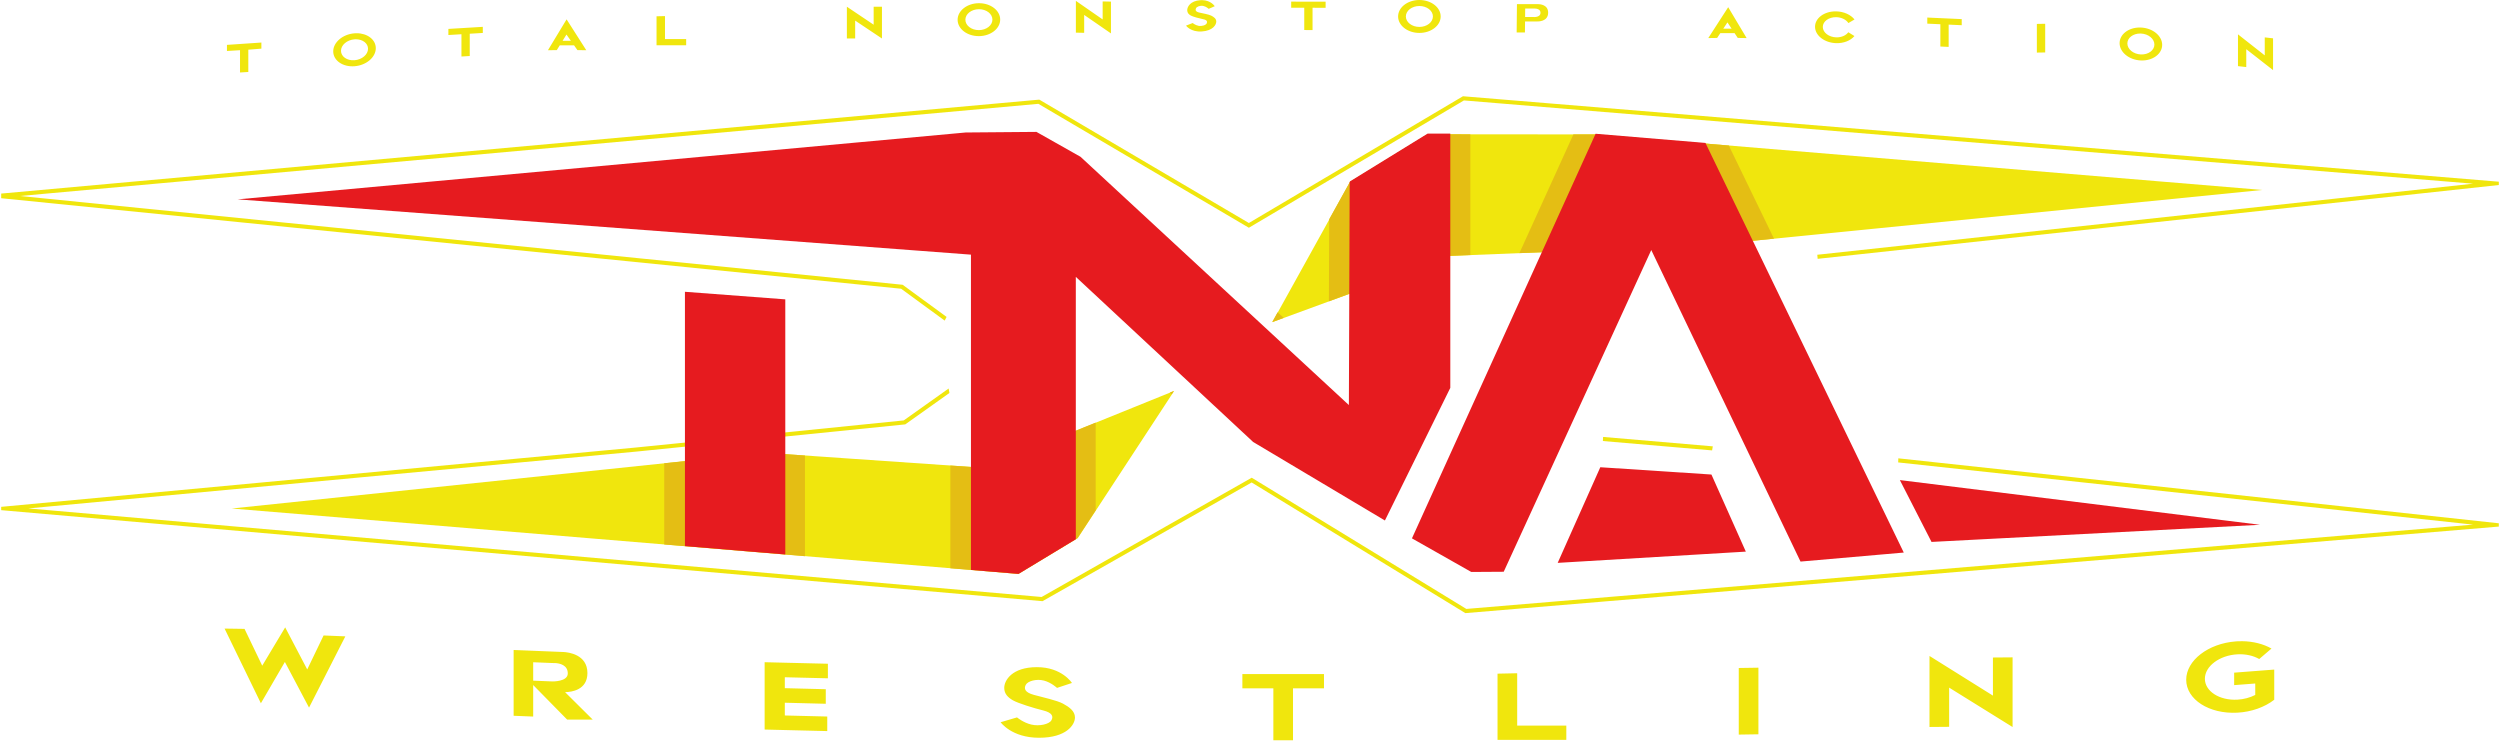 <svg width="2104" height="624" xmlns="http://www.w3.org/2000/svg" xmlns:xlink="http://www.w3.org/1999/xlink" overflow="hidden"><g transform="translate(434 415)"><path d="M797.233-334 617.046-227.327 440.688-331.15 439.584-331.055-433-252.088-433-248.171 324.359-172 361.044-145.179 362.652-148.278 325.638-175.337-417.24-250.053 439.894-327.618 617.05-223.327 798.043-330.477 1647.32-260.407 1095.43-200.597 1095.74-197.163 1669-259.286 1669-262.078ZM364.363-88.026 326.593-61.176 101.289-38.382-433 11.557-433 14.359 443.381 90.948 619.383-8.953 799.228 101 1669 28.168 1669 25.399 1163.62-29.279 1163.51-25.82 1647.32 26.523 800.06 97.469 619.447-12.956 442.61 87.419-410.198 12.889 101.62-34.95 327.846-57.837 365.047-84.283ZM915.165-47.275 914.98-43.83 1006.9-35.944 1007.51-39.354Z" fill="#F0E60D" fill-rule="evenodd"/><path d="M767.526-302 702.229-261.862 636.857-143.91 714.471-172.391 778.959-199.357 879.872-203.361 1001.23-208.372 1470-255.13 908.954-301.874ZM554.171-85.992 459.643-47.71 414.663-19.852 219.193-33.312 165.596-29.342-239 12.954 423.164 68 473.045 37.87Z" fill="#F0E60D" fill-rule="evenodd"/><path d="M767.35-302 702.038-261.862 684.648-230.495 684.399-161.428 714.282-172.391 778.785-199.358 803.443-200.336 803.443-301.967ZM890.173-301.89 844.727-201.972 879.723-203.361 1001.11-208.372 1059-214.144 1020.97-292.53 908.812-301.874ZM641.242-152.196 636.65-143.91 646.359-147.472ZM553.943-85.992 550.582-84.63 552.118-83.203ZM488.103-59.333 459.393-47.71 414.402-19.851 365.846-23.195 365.846 63.258 422.905 68 472.798 37.87 488.103 14.508ZM218.885-33.312 165.274-29.342 125-25.134 125 43.241 243.467 53.087 243.467-31.62Z" fill="#E4BE14" fill-rule="evenodd"/><path d="M438.265-304 378.716-303.497-234-247.224 383.154-200.691 383.154 64.665 423.214 68 471.408 38.836 471.408-181.988 620.633-43.042 731.538 23.05 786.578-88.583 786.578-302.552 767.472-302.552 702.196-262.354 701.895-261.812 701.217-74.092 475.356-283.052ZM908.858-302.425 754.296 38.081 804.226 66.366 831.525 66.188 955.706-204.567 1081.31 57.62 1168.21 50.034 1001.31-294.709ZM142.439-169.432 142.439 44.618 226.904 51.652 226.904-163.062ZM912.815-21.772 876.949 58.712 1035.29 49.249 1006.34-15.633ZM1164.94-10.938 1191.57 41.089 1468 26.653 1165.23-10.929Z" fill="#E61B1F" fill-rule="evenodd"/><path d="M-193.993 113-213.31 145.254-228.207 114.262-245 114.009-214.445 176.878-194.246 142.104-173.918 180.53-143.364 120.56-161.669 119.805-175.433 148.404ZM1452.98 124.636C1451.66 124.614 1450.33 124.657 1448.99 124.72 1448.87 124.728 1448.74 124.731 1448.62 124.741 1448.31 124.762 1448 124.784 1447.69 124.805L1447.68 124.801C1424.41 126.553 1405.91 140.848 1405.91 157.084 1405.91 173.672 1425.2 186.076 1448.99 184.792 1460.82 184.154 1471.97 180.152 1480 173.903L1480 165.676 1480 159.012 1480 148.516 1464.02 149.743 1446.27 151.106 1446.27 161.604 1464.02 160.239 1464.02 169.869C1459.63 172.12 1454.43 173.539 1448.99 173.833 1433.88 174.649 1421.63 166.771 1421.63 156.236 1421.63 145.699 1433.88 136.493 1448.99 135.677 1455.9 135.304 1462.41 136.779 1467.36 139.642L1477.67 130.816C1470.85 126.94 1462.22 124.735 1452.98 124.633ZM-1.731 132.026-1.731 187.39 14.726 188.059 14.726 161.528 43.304 190.611 64.832 190.611 41.574 167.52C47.047 167.425 60.375 165.724 60.375 151.438 60.375 135.717 44.201 133.92 40.157 133.716L40.157 133.718 40.157 133.721C39.579 133.689 39.25 133.689 39.25 133.689L14.726 132.694ZM1189.86 137.047 1189.86 196.69 1189.86 196.822 1206.4 196.69 1206.4 196.56 1206.4 163.702 1259.79 196.873 1259.79 182.674 1259.79 138.363 1259.79 138.232 1243.25 138.363 1243.25 138.495 1243.25 170.428ZM209.516 142.317 209.516 198.988 225.972 199.396 262.22 200.277 262.22 188.027 226.506 187.143 226.506 176.412 260.97 177.295 260.97 165.043 226.506 164.163 226.506 154.976 262.757 155.857 262.757 143.605 225.972 142.724ZM14.726 142.349 30.848 143.003C30.848 143.003 31.741 142.939 33.084 143.024L33.084 143.02C37.113 143.22 43.849 144.715 43.849 151.773 43.849 158.832 30.848 158.499 30.848 158.499L14.726 157.845ZM438.679 146.475C417.613 146.475 411.168 157.668 411.168 163.911 411.168 168.968 414.299 171.978 418.515 174.409 422.732 176.84 435.986 180.942 443.892 182.89 451.799 184.838 452.641 188.087 450.829 191.255 449.017 194.423 440.846 196.435 433.976 194.802 427.107 193.169 421.918 188.76 421.918 188.76L408.112 192.837C408.112 192.837 417.335 205.9 440.474 205.9 463.612 205.9 470.695 194.915 470.695 188.787 470.695 183.379 465.623 179.854 460.551 177.144 455.478 174.433 443.611 171.863 436.073 169.794 428.535 167.725 427.607 164.624 429.257 161.396 430.906 158.168 438.345 156.118 444.599 157.782 450.853 159.446 455.58 163.938 455.58 163.938L468.146 159.783C468.146 159.783 459.746 146.475 438.679 146.475ZM1045.88 146.919 1029.34 147.179 1029.34 203.24 1045.88 202.977ZM842.862 151.6 826.322 151.957 826.322 195.688 826.322 206.132 826.322 207.656 884.212 207.656 884.212 195.688 842.862 195.688ZM611.584 152.314 611.584 164.282 637.657 164.282 637.657 208 654.195 208 654.195 164.282 680.266 164.282 680.266 152.314Z" fill="#F0E60D" fill-rule="evenodd"/><path d="M760.404-415C750.569-414.935 742.641-408.75 742.641-401.144 742.642-393.491 750.663-387.288 760.557-387.288 770.452-387.288 778.473-393.491 778.474-401.144 778.473-408.796 770.452-415 760.557-415 760.505-415 760.451-415 760.403-415ZM577.76-414.88C577.263-414.888 576.746-414.878 576.211-414.847 567.633-414.268 565.107-409.122 565.161-406.351 565.204-404.106 566.505-402.856 568.244-401.893 569.982-400.93 575.414-399.474 578.651-398.827 581.887-398.179 582.257-396.761 581.547-395.304 580.836-393.848 577.527-392.73 574.715-393.266 571.904-393.802 569.754-395.617 569.754-395.617L564.167-393.428C564.167-393.428 568.036-387.882 577.458-388.518 586.879-389.154 589.669-394.226 589.615-396.946 589.573-399.346 587.472-400.771 585.383-401.834 583.294-402.898 578.439-403.712 575.351-404.423 572.264-405.134 571.859-406.487 572.503-407.965 573.147-409.443 576.158-410.557 578.719-409.99 581.28-409.424 583.243-407.559 583.243-407.559L588.325-409.751C588.325-409.751 585.217-414.739 577.76-414.885ZM471.455-414.281 471.455-387.529 478.438-387.378 478.438-402.434 500.98-386.888 500.98-392.985 500.98-413.642 493.997-413.793 493.997-398.645ZM652.659-413.634 652.659-408.5 663.661-408.478 663.661-389.726 670.64-389.715 670.64-408.468 681.639-408.446 681.639-413.58ZM389.689-412.306C379.854-412.191 371.925-405.966 371.926-398.36 371.926-390.707 379.948-384.544 389.842-384.594 399.737-384.648 407.758-390.888 407.759-398.54 407.758-406.193 399.737-412.356 389.842-412.306 389.789-412.305 389.736-412.305 389.689-412.304ZM860.428-411.526 860.428-411.524C860.184-411.526 860.043-411.522 860.043-411.522L849.644-411.522 842.665-411.522 842.413-387.651 849.392-387.651 849.487-396.957 859.886-396.957C859.886-396.957 868.84-396.493 868.921-404.239 868.996-411.017 862.139-411.509 860.424-411.526ZM760.557-409.946C766.842-409.946 771.937-406.004 771.936-401.144 771.935-396.284 766.841-392.344 760.557-392.344 754.273-392.344 749.179-396.284 749.178-401.144 749.178-406.004 754.273-409.946 760.557-409.946ZM278.727-409.352 278.727-382.601 285.712-382.601 285.712-397.657 308.252-382.601 308.252-388.695 308.252-409.352 301.269-409.352 301.269-394.206ZM1020.45-408.949 1003.68-382.959 1011.14-383.072 1013.81-387.095 1025.83-387.095 1028.5-383.072 1035.96-382.959ZM857.39-407.829C859.098-407.808 862.512-407.383 862.479-404.239 862.437-400.047 856.366-400.681 856.366-400.681L849.53-400.681 849.604-407.796 856.44-407.796C856.44-407.796 856.819-407.838 857.389-407.828ZM389.842-407.251C396.128-407.283 401.222-403.367 401.221-398.506 401.221-393.646 396.126-389.682 389.842-389.65 383.558-389.618 378.464-393.532 378.464-398.393 378.463-403.253 383.558-407.219 389.842-407.251ZM1110.9-405.435C1101.22-405.457 1093.53-399.718 1093.53-392.487 1093.53-385.1 1101.55-378.916 1111.44-378.675 1117.67-378.524 1123.44-380.793 1126.7-384.671L1121.53-387.866C1119.56-385.112 1115.68-383.452 1111.44-383.555 1105.16-383.709 1100.07-387.635 1100.07-392.327 1100.06-397.02 1105.16-400.7 1111.44-400.547 1115.75-400.439 1119.69-398.527 1121.62-395.602 1123.38-396.653 1125.09-397.664 1126.76-398.617 1123.51-402.693 1117.71-405.275 1111.44-405.427 1111.39-405.428 1111.34-405.43 1111.29-405.431 1111.16-405.433 1111.03-405.435 1110.9-405.435ZM125.668-401.452 118.543-401.295 118.543-376.901 143.479-376.901 143.479-382.145 125.668-382.145ZM1188.01-400.231 1188.01-395.099 1199.01-394.601 1199.01-375.848 1205.99-375.531 1205.99-394.284 1216.99-393.785 1216.99-398.919ZM42.844-398.714 27.146-372.723 34.601-372.837 37.104-376.86 49.124-376.86 51.958-372.837 59.424-372.723ZM1019.82-396.156 1023.32-390.871 1016.31-390.871ZM1287.24-394.988 1280.22-394.874 1280.22-370.741 1287.24-370.853ZM-27.666-392.411-56.644-390.665-56.644-385.531-45.644-386.195-45.644-367.442-38.666-367.862-38.666-386.615-27.666-387.277ZM1366.83-391.848C1357.31-391.85 1349.85-386.07 1349.85-378.696 1349.85-371.043 1357.87-364.515 1367.76-364.115 1377.66-363.714 1385.68-369.595 1385.68-377.248 1385.68-384.9 1377.66-391.427 1367.76-391.827 1367.71-391.83 1367.66-391.831 1367.61-391.835L1367.61-391.833C1367.35-391.842 1367.09-391.844 1366.83-391.855ZM-133.915-387.027C-134.489-387.027-135.066-387.006-135.643-386.963-135.693-386.959-135.745-386.955-135.796-386.952-145.63-386.142-153.558-379.357-153.559-371.751-153.558-364.098-145.537-358.503-135.643-359.252-125.748-360.003-117.727-366.813-117.726-374.466-117.726-381.601-124.733-387.038-133.915-387.03ZM1367.23-386.786C1367.41-386.784 1367.59-386.781 1367.77-386.775 1374.05-386.521 1379.14-382.375 1379.14-377.515 1379.14-372.654 1374.05-368.919 1367.77-369.173 1361.48-369.427 1356.39-373.573 1356.39-378.433 1356.39-383.135 1361.16-386.813 1367.23-386.787ZM1449.48-386.098 1449.48-359.344 1456.46-358.552 1456.46-373.608 1479-355.99 1479-362.085 1479-382.742 1472.01-383.536 1472.01-368.388ZM42.74-385.921 46.465-380.636 39.453-380.636ZM-134.408-381.95C-128.635-381.896-124.262-378.459-124.264-373.968-124.264-369.107-129.359-364.783-135.643-364.306-141.927-363.83-147.021-367.384-147.022-372.244-147.022-377.104-141.927-381.431-135.643-381.907-135.23-381.94-134.818-381.95-134.408-381.95ZM-214.02-379.198-243-377.225-243-372.091-231.999-372.753-231.999-354-225.022-354.42-225.022-373.175-214.02-374.063Z" fill="#F0E60D" fill-rule="evenodd"/></g></svg>